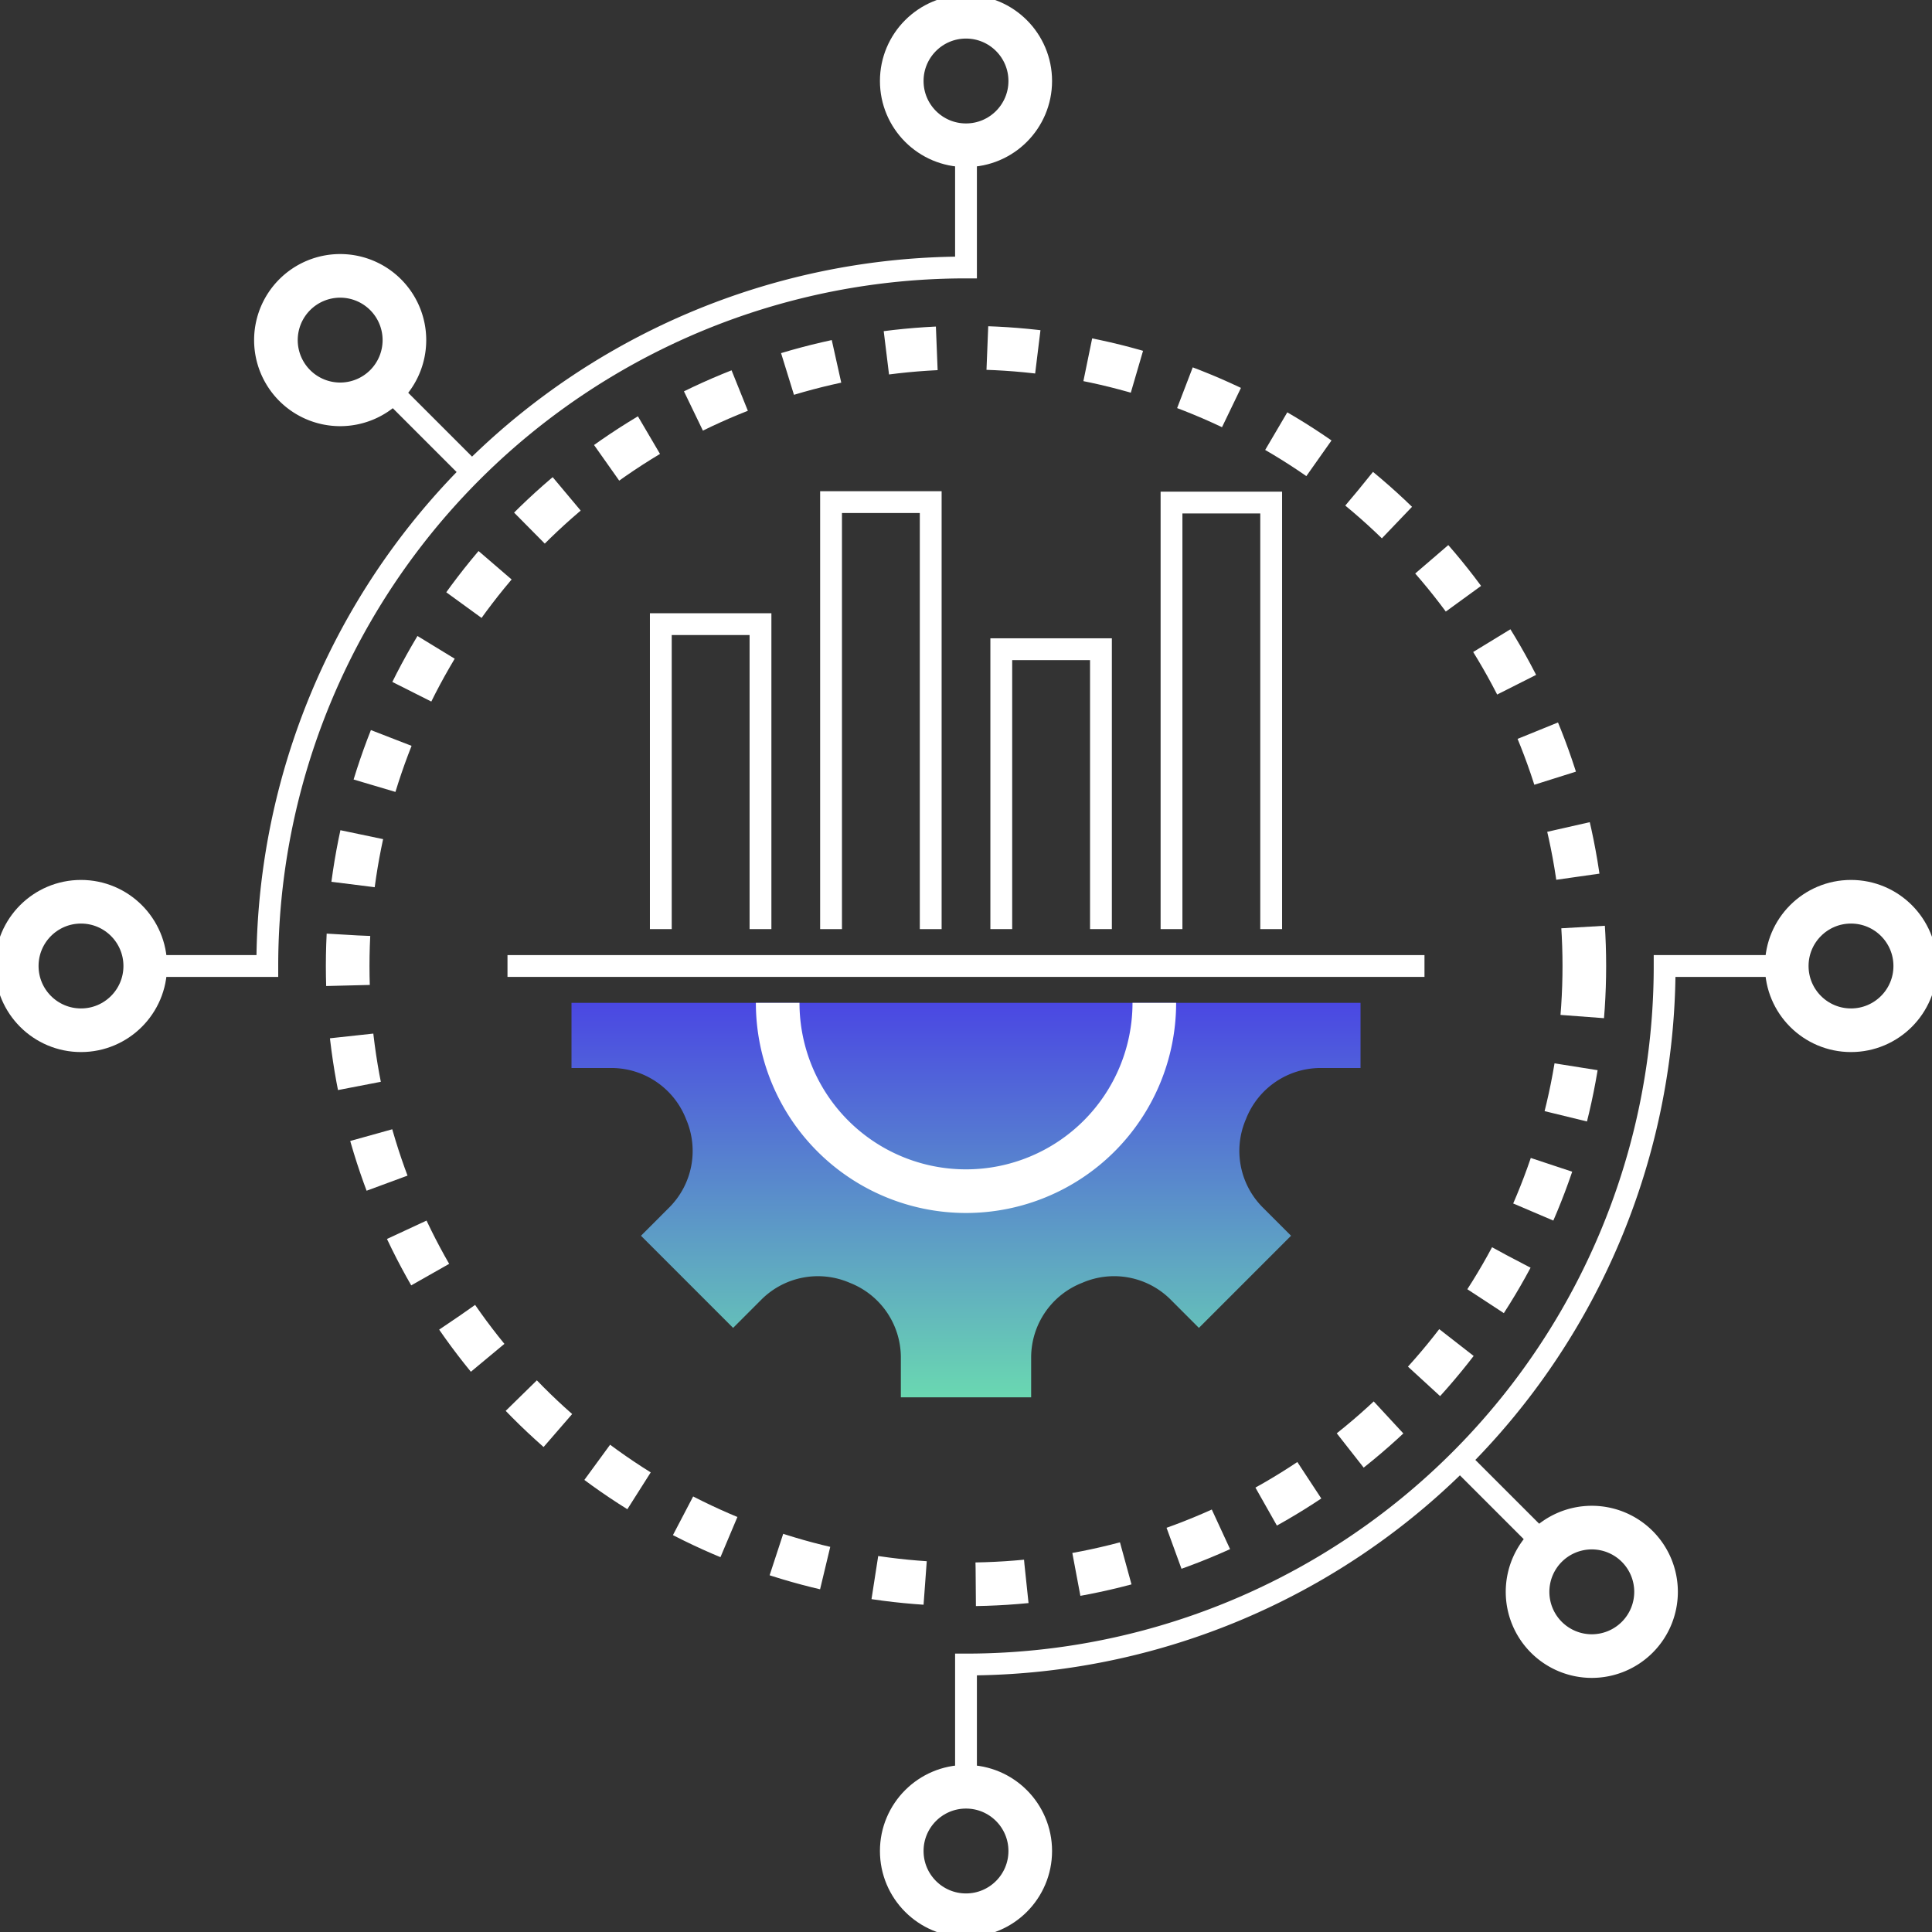 <?xml version="1.0" encoding="UTF-8"?>
<svg xmlns="http://www.w3.org/2000/svg" xmlns:xlink="http://www.w3.org/1999/xlink" id="Flexible_API" data-name="Flexible API" width="66.428" height="66.428" viewBox="0 0 66.428 66.428">
  <rect x="0" y="0" width="66.428" height="66.428" fill="#333333" stroke="none"/>
  <defs>
    <clipPath id="clip-path">
      <rect id="Rectangle_15286" data-name="Rectangle 15286" width="66.428" height="66.428" fill="none" stroke="#fff" stroke-width="1"></rect>
    </clipPath>
    <linearGradient id="linear-gradient" x1="0.5" x2="0.5" y2="1" gradientUnits="objectBoundingBox">
      <stop offset="0" stop-color="#4a47e3"></stop>
      <stop offset="1" stop-color="#6ad8b1"></stop>
    </linearGradient>
  </defs>
  <g id="Group_103651" data-name="Group 103651" clip-path="url(#clip-path)">
    <path id="Path_95732" data-name="Path 95732" d="M25.588,44.9v2.24h1.39a2.757,2.757,0,0,1,2.54,1.736l.016.039a2.749,2.749,0,0,1-.574,3.009l-.983.984,3.168,3.168.983-.984a2.75,2.75,0,0,1,3.009-.574l.039.016a2.756,2.756,0,0,1,1.736,2.54v1.39h4.48v-1.39a2.757,2.757,0,0,1,1.736-2.54l.039-.016a2.75,2.75,0,0,1,3.01.574l.983.984,3.168-3.168-.983-.984a2.75,2.75,0,0,1-.575-3.009l.016-.039a2.757,2.757,0,0,1,2.54-1.736h1.391V44.9" transform="translate(-5.938 -10.419)" fill="url(#linear-gradient)"></path>
    <path id="Path_95727" data-name="Path 95727" d="M47.769,44.9a6.475,6.475,0,1,1-12.95,0" transform="translate(-8.08 -10.419)" fill="none" stroke="#fff" stroke-width="1.5"></path>
    <line id="Line_1252" data-name="Line 1252" x1="2.972" y1="2.972" transform="translate(13.259 13.259)" fill="none" stroke="#fff" stroke-width="0.75"></line>
    <line id="Line_1253" data-name="Line 1253" x2="2.972" y2="2.972" transform="translate(50.196 50.196)" fill="none" stroke="#fff" stroke-width="0.75"></line>
    <path id="Path_95728" data-name="Path 95728" d="M71.471,43.25h-4.2A24.017,24.017,0,0,1,43.25,67.267v4.2" transform="translate(-10.036 -10.036)" fill="none" stroke="#fff" stroke-width="0.75"></path>
    <path id="Path_95729" data-name="Path 95729" d="M6.5,34.723h4.2A24.017,24.017,0,0,1,34.723,10.706V6.5" transform="translate(-1.509 -1.509)" fill="none" stroke="#fff" stroke-width="0.75"></path>
    <path id="Path_95730" data-name="Path 95730" d="M72.163,69.04a2.209,2.209,0,1,1-3.124,0A2.21,2.21,0,0,1,72.163,69.04Z" transform="translate(-15.87 -15.87)" fill="none" stroke="#fff" stroke-width="1.5"></path>
    <path id="Path_95731" data-name="Path 95731" d="M16.126,13A2.209,2.209,0,1,1,13,13,2.209,2.209,0,0,1,16.126,13Z" transform="translate(-2.867 -2.867)" fill="none" stroke="#fff" stroke-width="1.5"></path>
    <circle id="Ellipse_1525" data-name="Ellipse 1525" cx="2.209" cy="2.209" r="2.209" transform="translate(31.005 61.434)" fill="none" stroke="#fff" stroke-width="1.5"></circle>
    <circle id="Ellipse_1526" data-name="Ellipse 1526" cx="2.209" cy="2.209" r="2.209" transform="translate(31.005 0.576)" fill="none" stroke="#fff" stroke-width="1.5"></circle>
    <circle id="Ellipse_1527" data-name="Ellipse 1527" cx="2.209" cy="2.209" r="2.209" transform="translate(61.434 31.005)" fill="none" stroke="#fff" stroke-width="1.5"></circle>
    <circle id="Ellipse_1528" data-name="Ellipse 1528" cx="2.209" cy="2.209" r="2.209" transform="translate(0.576 31.005)" fill="none" stroke="#fff" stroke-width="1.5"></circle>
    <path id="Path_95733" data-name="Path 95733" d="M37.208,37.162V22.48h3.427V37.162" transform="translate(-8.634 -5.216)" fill="none" stroke="#fff" stroke-width="0.75"></path>
    <path id="Path_95734" data-name="Path 95734" d="M44.83,38.69V29.067h3.427V38.69" transform="translate(-10.403 -6.745)" fill="none" stroke="#fff" stroke-width="0.75"></path>
    <path id="Path_95735" data-name="Path 95735" d="M29.587,38.43V27.945h3.427V38.43" transform="translate(-6.866 -6.485)" fill="none" stroke="#fff" stroke-width="0.75"></path>
    <path id="Path_95736" data-name="Path 95736" d="M52.451,37.166V22.5h3.427V37.166" transform="translate(-12.171 -5.221)" fill="none" stroke="#fff" stroke-width="0.75"></path>
    <line id="Line_1254" data-name="Line 1254" x2="31.529" transform="translate(17.449 33.214)" fill="none" stroke="#fff" stroke-width="0.75"></line>
    <circle id="Ellipse_1529" data-name="Ellipse 1529" cx="21.26" cy="21.26" r="21.26" transform="translate(11.954 11.954)" fill="none" stroke="#fff" stroke-width="1.5" stroke-dasharray="1.74 1.74"></circle>
  </g>
</svg>
